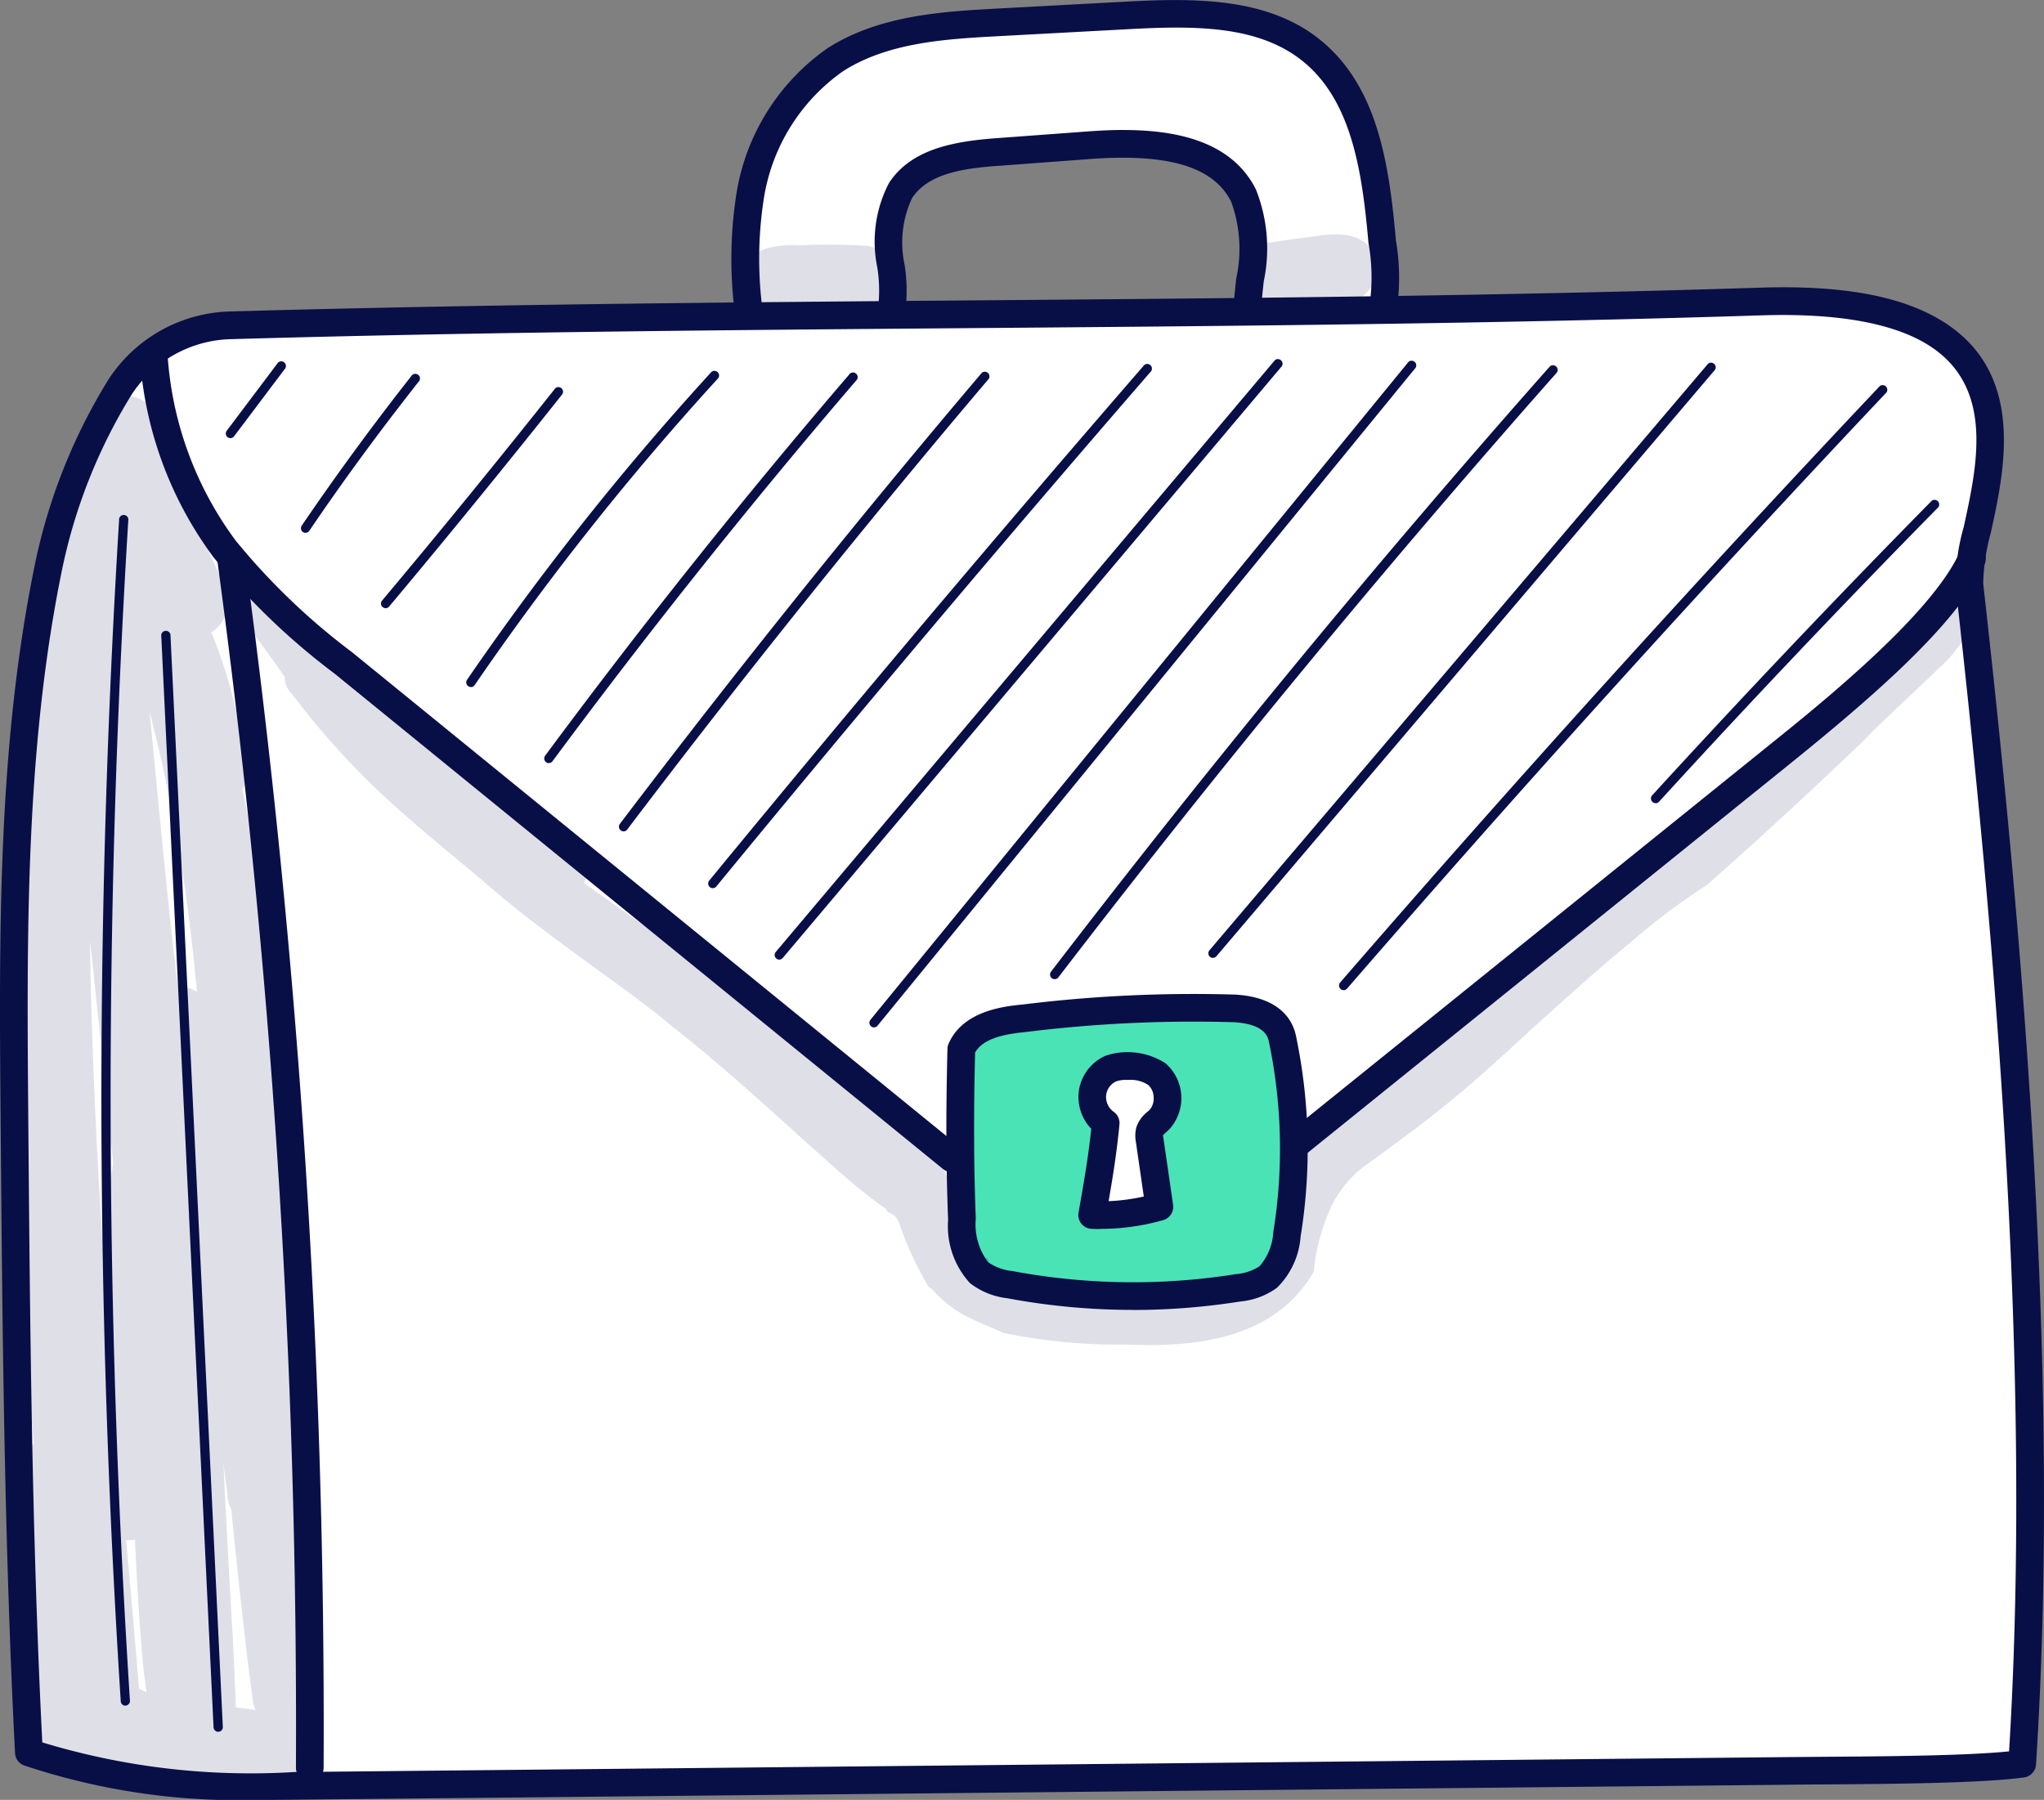 <svg id="Group_7426" data-name="Group 7426" xmlns="http://www.w3.org/2000/svg" xmlns:xlink="http://www.w3.org/1999/xlink" width="87.491" height="77.058" viewBox="0 0 87.491 77.058">
    <rect x="0" y="0" width="87.491" height="77.058" fill="#808080" stroke="none"/>
    <defs>
        <clipPath id="clip-path">
            <rect id="Rectangle_2110" data-name="Rectangle 2110" width="87.491" height="77.058" fill="none"/>
        </clipPath>
        <clipPath id="clip-path-3">
            <rect id="Rectangle_2103" data-name="Rectangle 2103" width="0.001" height="0.005" fill="none"/>
        </clipPath>
        <clipPath id="clip-path-4">
            <rect id="Rectangle_2104" data-name="Rectangle 2104" width="12.926" height="59.96" fill="none"/>
        </clipPath>
        <clipPath id="clip-path-5">
            <rect id="Rectangle_2105" data-name="Rectangle 2105" width="0.047" height="0.352" fill="none"/>
        </clipPath>
        <clipPath id="clip-path-6">
            <rect id="Rectangle_2106" data-name="Rectangle 2106" width="74.51" height="32.938" fill="none"/>
        </clipPath>
        <clipPath id="clip-path-7">
            <rect id="Rectangle_2107" data-name="Rectangle 2107" width="6.374" height="2.946" fill="none"/>
        </clipPath>
        <clipPath id="clip-path-8">
            <rect id="Rectangle_2108" data-name="Rectangle 2108" width="5.973" height="3.297" fill="none"/>
        </clipPath>
    </defs>
    <g id="Group_7425" data-name="Group 7425" clip-path="url(#clip-path)">
        <g id="Group_7424" data-name="Group 7424">
            <g id="Group_7423" data-name="Group 7423" clip-path="url(#clip-path)">
                <path id="Path_20513" data-name="Path 20513" d="M46.459,15.692a17.813,17.813,0,0,1-.341-7.024,8.834,8.834,0,0,1,3.639-5.846c2.021-1.3,4.546-1.473,6.948-1.6l5.575-.3C65.015.768,68.028.7,70.156,2.428c2.323,1.882,2.756,5.2,3.019,8.175a8.855,8.855,0,0,1-.425,4.649c-.687,1.419-2.5,2.42-3.885,1.669-1.3-.7-1.552-2.456-1.423-3.927s.464-3.041-.2-4.361c-1.109-2.208-4.16-2.338-6.624-2.155l-3.912.289c-1.545.114-3.316.355-4.158,1.655-1.1,1.7.116,4.04-.538,5.955a3.243,3.243,0,0,1-2.823,2.135,5.312,5.312,0,0,1-2.729-.82" transform="translate(-14.015 -0.259)" fill="#fff"/>
                <path id="Path_20514" data-name="Path 20514" d="M69.637,17.509a2.746,2.746,0,0,1-1.314-.326c-1.289-.7-1.92-2.338-1.731-4.5.022-.252.049-.506.078-.763a5.913,5.913,0,0,0-.216-3.281c-.752-1.5-2.676-2.08-6.052-1.83L56.49,7.1c-1.425.1-3.005.308-3.7,1.387a4.511,4.511,0,0,0-.316,2.847,7.153,7.153,0,0,1-.159,2.977,3.838,3.838,0,0,1-3.353,2.536,5.742,5.742,0,0,1-3.066-.9.59.59,0,0,1-.273-.381A18.1,18.1,0,0,1,45.275,8.3a9.393,9.393,0,0,1,3.9-6.235C51.381.643,54.17.49,56.411.368l5.576-.3c2.965-.16,6.047-.166,8.281,1.642,2.465,2,2.95,5.335,3.236,8.583a9.412,9.412,0,0,1-.482,4.959,4.185,4.185,0,0,1-2.4,2.1,3.221,3.221,0,0,1-.986.159M61.845,5.566c2.191,0,4.615.447,5.666,2.542a6.855,6.855,0,0,1,.336,3.942c-.027.247-.054.493-.076.736-.069.79-.1,2.7,1.116,3.355a1.742,1.742,0,0,0,1.373.081,3,3,0,0,0,1.7-1.488,8.392,8.392,0,0,0,.369-4.339c-.264-2.995-.7-6.062-2.8-7.766-1.908-1.546-4.623-1.535-7.471-1.38l-5.575.3c-2.211.121-4.718.257-6.658,1.51a8.21,8.21,0,0,0-3.378,5.457,16.676,16.676,0,0,0,.283,6.533,4.416,4.416,0,0,0,2.173.611,2.661,2.661,0,0,0,2.3-1.736,6.186,6.186,0,0,0,.1-2.49,5.435,5.435,0,0,1,.5-3.594c.947-1.462,2.775-1.789,4.611-1.925l3.911-.289c.481-.035,1-.062,1.531-.062" transform="translate(-13.754 0)" fill="#080f47"/>
                <path id="Path_20515" data-name="Path 20515" d="M1.5,80.691C1.03,71.629.955,62.549.879,53.473c-.065-7.831-.123-15.736,1.43-23.4A23.883,23.883,0,0,1,5.4,22.229a5.811,5.811,0,0,1,4.7-2.637c22.011-.633,43.478-.313,65.531-1.02,3.591-.115,5.926.416,7.412,1.32,4.458,2.713,1.282,8.78,1.511,10.817,1.917,17.024,3.276,34.753,2.258,50.465-2.11.289-6.839.274-10.019.306l-63.957.641A31.035,31.035,0,0,1,1.5,80.691" transform="translate(-0.261 -5.666)" fill="#fff"/>
                <path id="Path_20516" data-name="Path 20516" d="M11.012,82.464a28.951,28.951,0,0,1-9.968-1.472.591.591,0,0,1-.4-.529C.177,71.383.1,62.149.025,53.218c-.064-7.75-.13-15.764,1.442-23.518a24.42,24.42,0,0,1,3.18-8.055A6.405,6.405,0,0,1,9.828,18.74c10.6-.3,21.245-.39,31.541-.473,11.088-.089,22.555-.181,33.988-.547,3.469-.111,6,.349,7.739,1.407,3.626,2.206,2.719,6.347,2.118,9.088a8.852,8.852,0,0,0-.326,2.167c1.508,13.4,3.384,33.218,2.261,50.57a.594.594,0,0,1-.511.549c-1.827.249-5.553.276-8.547.3-.541,0-1.061.008-1.546.013l-63.956.64c-.522.006-1.048.01-1.577.01M1.807,80a30.653,30.653,0,0,0,10.768,1.271l63.957-.641,1.549-.013c2.712-.019,6.031-.044,7.915-.232,1.05-17.14-.8-36.641-2.287-49.868a8.87,8.87,0,0,1,.347-2.554c.59-2.7,1.327-6.057-1.577-7.823-1.514-.92-3.9-1.335-7.086-1.234-11.446.367-22.92.459-34.016.548-10.29.083-20.928.168-31.516.472a5.222,5.222,0,0,0-4.224,2.368,23.184,23.184,0,0,0-3.01,7.644C1.081,37.568,1.147,45.519,1.21,53.209c.073,8.786.149,17.865.6,26.789" transform="translate(0 -5.405)" fill="#080f47"/>
                <path id="Path_20517" data-name="Path 20517" d="M43.379,56.6a.593.593,0,0,1-.374-.133L16.954,35.253a29.544,29.544,0,0,1-5.174-4.971,16.167,16.167,0,0,1-3.166-8.656A.592.592,0,0,1,9.8,21.553a14.973,14.973,0,0,0,2.929,8.017A28.638,28.638,0,0,0,17.7,34.335L43.753,55.546a.592.592,0,0,1-.374,1.052" transform="translate(-2.63 -6.411)" fill="#080f47"/>
                <path id="Path_20518" data-name="Path 20518" d="M17.341,86.493a.593.593,0,0,1-.593-.593,371.771,371.771,0,0,0-3.375-51.762.592.592,0,0,1,1.174-.159A372.987,372.987,0,0,1,17.933,85.9a.593.593,0,0,1-.593.593" transform="translate(-4.081 -10.218)" fill="#080f47"/>
                <path id="Path_20519" data-name="Path 20519" d="M79.376,59.967A.592.592,0,0,1,79,58.914l20.821-16.79c2.238-1.8,6.894-5.559,8.1-8.2a.592.592,0,0,1,1.077.495c-1.166,2.54-4.744,5.646-8.437,8.624L79.747,59.835a.591.591,0,0,1-.372.131" transform="translate(-24.054 -10.254)" fill="#080f47"/>
                <path id="Path_20520" data-name="Path 20520" d="M72.955,63.414a22.783,22.783,0,0,1,.2,8.383,2.89,2.89,0,0,1-.8,1.828,2.636,2.636,0,0,1-1.292.461,28.7,28.7,0,0,1-9.773-.135,2.679,2.679,0,0,1-1.312-.512,3.127,3.127,0,0,1-.732-2.288c-.1-2.383-.088-4.772-.028-7.281.435-.991,1.65-1.221,2.682-1.323a58.683,58.683,0,0,1,9.007-.424c.8.044,1.842.3,2.053,1.291" transform="translate(-18.066 -18.953)" fill="#4ae3b5"/>
                <path id="Path_20521" data-name="Path 20521" d="M66.3,74.773a29.239,29.239,0,0,1-5.385-.5,3.192,3.192,0,0,1-1.592-.647,3.608,3.608,0,0,1-.935-2.711c-.087-2.181-.1-4.507-.028-7.318a.583.583,0,0,1,.05-.224c.625-1.423,2.406-1.6,3.166-1.674a59.611,59.611,0,0,1,9.1-.425c1.453.081,2.376.706,2.6,1.76a23.51,23.51,0,0,1,.2,8.6,3.423,3.423,0,0,1-1.011,2.191,3.145,3.145,0,0,1-1.573.588,29.283,29.283,0,0,1-4.59.363M59.542,63.754c-.064,2.727-.053,4.99.031,7.113a2.685,2.685,0,0,0,.529,1.865,2.206,2.206,0,0,0,1.032.377,28.04,28.04,0,0,0,9.57.133,2.158,2.158,0,0,0,1.011-.336,2.411,2.411,0,0,0,.592-1.465,22.337,22.337,0,0,0-.191-8.163c-.1-.5-.612-.772-1.506-.822a58.309,58.309,0,0,0-8.916.422c-.873.086-1.8.259-2.151.878" transform="translate(-17.805 -18.693)" fill="#080f47"/>
                <path id="Path_20522" data-name="Path 20522" d="M67.877,68.14a1.369,1.369,0,0,1-.57-1.243,1.334,1.334,0,0,1,.8-1.092,2.444,2.444,0,0,1,1.951.241,1.391,1.391,0,0,1,.116,1.949c-.154.158-.357.287-.419.5a.942.942,0,0,0,0,.384l.413,2.851a9.235,9.235,0,0,1-2.876.345c.224-1.259.448-2.519.581-3.937" transform="translate(-20.547 -20.06)" fill="#fff"/>
                <path id="Path_20523" data-name="Path 20523" d="M67.392,72.417c-.126,0-.252,0-.379-.007a.593.593,0,0,1-.56-.7c.2-1.136.41-2.307.544-3.585a1.966,1.966,0,0,1-.539-1.551,1.937,1.937,0,0,1,1.175-1.585,3,3,0,0,1,2.536.328,1.979,1.979,0,0,1,.172,2.827c-.047.048-.1.094-.149.14a1.158,1.158,0,0,0-.131.13.461.461,0,0,1,.026.119l.413,2.85a.592.592,0,0,1-.424.654,9.814,9.814,0,0,1-2.683.374M68.5,66.033a1.238,1.238,0,0,0-.436.063.747.747,0,0,0-.431.6.779.779,0,0,0,.311.693.592.592,0,0,1,.26.547c-.111,1.179-.284,2.256-.465,3.289a8.5,8.5,0,0,0,1.507-.2l-.336-2.322a1.463,1.463,0,0,1,.015-.631,1.4,1.4,0,0,1,.468-.665c.033-.03.066-.059.1-.09a.735.735,0,0,0,.173-.554.718.718,0,0,0-.234-.516,1.381,1.381,0,0,0-.82-.215l-.11,0" transform="translate(-20.287 -19.8)" fill="#080f47"/>
                <path id="Path_20524" data-name="Path 20524" d="M18.738,29.862a.2.2,0,0,1-.163-.308c1.481-2.178,3.059-4.329,4.688-6.4a.2.2,0,1,1,.31.245c-1.624,2.059-3.2,4.2-4.672,6.373a.2.2,0,0,1-.163.086" transform="translate(-5.661 -7.048)" fill="#080f47"/>
                <path id="Path_20525" data-name="Path 20525" d="M23.672,33.312a.2.2,0,0,1-.126-.047.2.2,0,0,1-.025-.278c2.5-2.979,4.993-6.037,7.414-9.089a.2.2,0,0,1,.309.245c-2.423,3.054-4.92,6.115-7.421,9.1a.2.2,0,0,1-.151.071" transform="translate(-7.168 -7.274)" fill="#080f47"/>
                <path id="Path_20526" data-name="Path 20526" d="M28.924,36.381a.194.194,0,0,1-.111-.035.2.2,0,0,1-.051-.274A120.736,120.736,0,0,1,39.226,22.889a.2.2,0,0,1,.291.267A120.336,120.336,0,0,0,29.088,36.3a.2.2,0,0,1-.163.085" transform="translate(-8.771 -6.969)" fill="#080f47"/>
                <path id="Path_20527" data-name="Path 20527" d="M33.728,39.692a.2.2,0,0,1-.117-.039.2.2,0,0,1-.041-.276c4.124-5.569,8.5-11.057,13.008-16.311a.2.2,0,1,1,.3.256c-4.5,5.248-8.872,10.728-12.99,16.289a.2.2,0,0,1-.159.08" transform="translate(-10.238 -7.022)" fill="#080f47"/>
                <path id="Path_20528" data-name="Path 20528" d="M38.332,42.576a.2.2,0,0,1-.157-.317C43.139,35.71,48.352,29.212,53.67,22.944a.2.2,0,0,1,.3.255C48.658,29.462,43.449,35.955,38.49,42.5a.2.2,0,0,1-.158.078" transform="translate(-11.644 -6.984)" fill="#080f47"/>
                <path id="Path_20529" data-name="Path 20529" d="M43.829,44.865a.2.2,0,0,1-.152-.323c6.08-7.406,12.346-14.833,18.621-22.073a.2.2,0,0,1,.3.258c-6.274,7.237-12.536,14.661-18.615,22.065a.2.2,0,0,1-.153.072" transform="translate(-13.322 -6.839)" fill="#080f47"/>
                <path id="Path_20530" data-name="Path 20530" d="M47.925,47.83a.2.2,0,0,1-.151-.324l21.37-25.341a.2.2,0,0,1,.3.255L48.077,47.76a.2.2,0,0,1-.151.07" transform="translate(-14.573 -6.746)" fill="#080f47"/>
                <path id="Path_20531" data-name="Path 20531" d="M53.763,50.763a.2.2,0,0,1-.153-.322L76.643,22.272a.2.2,0,0,1,.306.25L53.916,50.691a.2.2,0,0,1-.153.072" transform="translate(-16.355 -6.778)" fill="#080f47"/>
                <path id="Path_20532" data-name="Path 20532" d="M64.893,48.788a.2.2,0,0,1-.156-.317C71.521,39.624,78.7,30.906,86.089,22.559a.2.2,0,0,1,.3.262c-7.378,8.34-14.556,17.051-21.334,25.89a.2.2,0,0,1-.157.077" transform="translate(-19.753 -6.867)" fill="#080f47"/>
                <path id="Path_20533" data-name="Path 20533" d="M74.649,47.824a.194.194,0,0,1-.128-.047A.2.2,0,0,1,74.5,47.5L95.842,22.389a.2.2,0,0,1,.3.256L74.8,47.754a.2.2,0,0,1-.15.069" transform="translate(-22.732 -6.815)" fill="#080f47"/>
                <path id="Path_20534" data-name="Path 20534" d="M82.7,49.63a.2.2,0,0,1-.149-.326c7.487-8.643,15.259-17.235,23.1-25.536a.2.2,0,0,1,.287.272c-7.837,8.3-15.6,16.883-23.088,25.522a.2.2,0,0,1-.149.068" transform="translate(-25.19 -7.238)" fill="#080f47"/>
                <path id="Path_20535" data-name="Path 20535" d="M101.92,43.8a.2.2,0,0,1-.146-.331C105.651,39.227,109.662,35,113.7,30.9a.2.2,0,1,1,.281.277c-4.031,4.1-8.039,8.322-11.912,12.565a.2.2,0,0,1-.146.065" transform="translate(-31.058 -9.416)" fill="#080f47"/>
                <path id="Path_20536" data-name="Path 20536" d="M14.11,25.569a.2.2,0,0,1-.119-.04.2.2,0,0,1-.039-.276l2.158-2.866a.2.2,0,1,1,.315.238l-2.158,2.866a.2.2,0,0,1-.158.078" transform="translate(-4.248 -6.811)" fill="#080f47"/>
                <path id="Path_20537" data-name="Path 20537" d="M7.279,82.732a.2.2,0,0,1-.2-.185,403.878,403.878,0,0,1-.072-50.568A.2.2,0,1,1,7.4,32a403.621,403.621,0,0,0,.072,50.518.2.2,0,0,1-.184.21H7.279" transform="translate(-1.91 -9.707)" fill="#080f47"/>
                <path id="Path_20538" data-name="Path 20538" d="M12.374,86a.2.2,0,0,1-.2-.188L9.934,39.045a.2.2,0,0,1,.395-.019l2.242,46.768a.2.2,0,0,1-.188.206h-.01" transform="translate(-3.033 -11.858)" fill="#080f47"/>
                <g id="Group_7407" data-name="Group 7407" transform="translate(10.84 72.945)" opacity="0.129">
                    <g id="Group_7406" data-name="Group 7406">
                        <g id="Group_7405" data-name="Group 7405" clip-path="url(#clip-path-3)">
                            <path id="Path_20539" data-name="Path 20539" d="M15.605,105.011v0" transform="translate(-15.604 -105.006)" fill="#080f47"/>
                        </g>
                    </g>
                </g>
                <g id="Group_7410" data-name="Group 7410" transform="translate(0.551 16.941)" opacity="0.129">
                    <g id="Group_7409" data-name="Group 7409">
                        <g id="Group_7408" data-name="Group 7408" clip-path="url(#clip-path-4)">
                            <path id="Path_20540" data-name="Path 20540" d="M13.631,78.968c-.1-1.2-.162-2.4-.27-3.6-.909-9.211-.456-18.517-1.712-27.7-.256-2.156-.585-4.3-1.022-6.425,0-.008.012-.015.016-.023.381-.7-.018-1.5-.088-2.237a19.916,19.916,0,0,0-1.269-4.463,1.463,1.463,0,0,0,.691-1.262c-.286-1.462-.9-2.085-1.635-4.42-.237-.7-.409-1.41-.58-2.124-.146-.656-.264-1.412-.918-1.758-.019-.012-.039-.019-.058-.031a1.712,1.712,0,0,0-2.9.675A120.669,120.669,0,0,0,1.665,38.35,98.106,98.106,0,0,0,.8,50.757c.137,6.176.345,12.361.889,18.515a1.515,1.515,0,0,0-.851,1.4c.065,1.571.153,3.141.166,4.714a15.088,15.088,0,0,0,.278,3.122c.028.671.058,1.343.139,2.009a2.246,2.246,0,0,0,.732,1.692,1.368,1.368,0,0,0,1.308.268,8.543,8.543,0,0,0,4.959,1.686c.881.072,1.764.1,2.646.148a2.034,2.034,0,0,0,1.21-.117A1.8,1.8,0,0,0,12.9,81.31a1.28,1.28,0,0,0,.638-.547c.332-.547.1-1.2.089-1.8m-9-18.357c-.264-4.125-.454-8.253-.527-12.385,0-.156,0-.323,0-.5.333,3.18.671,6.359.984,9.541q-.274,1.663-.46,3.341M6.191,79.734c-.018-.186-.035-.367-.043-.54q-.243-2.909-.506-5.816a1.482,1.482,0,0,0,.376-.014c.083,1.812.188,3.622.356,5.43.038.367.09.734.142,1.1-.108-.049-.216-.1-.326-.16m.456-41.827A72.934,72.934,0,0,1,8.583,49.019c.033.295.059.589.09.883a1.452,1.452,0,0,0-.823-.213c-.182-1.578-.358-3.158-.518-4.738q-.353-3.521-.685-7.043M10.339,80.55c-.04-1.013-.081-2.026-.135-3.039-.151-2.472-.273-4.947-.4-7.421l.006.043c.042.367.276,2.092.171,1.316a1.278,1.278,0,0,0,.163.615c.2,2.115.438,4.227.681,6.338.083.663.168,1.327.263,1.989a1.413,1.413,0,0,0,.09.259c-.3-.04-.572-.072-.833-.1" transform="translate(-0.793 -24.386)" fill="#080f47"/>
                        </g>
                    </g>
                </g>
                <g id="Group_7413" data-name="Group 7413" transform="translate(10.793 72.593)" opacity="0.129">
                    <g id="Group_7412" data-name="Group 7412">
                        <g id="Group_7411" data-name="Group 7411" clip-path="url(#clip-path-5)">
                            <path id="Path_20541" data-name="Path 20541" d="M15.583,104.851c-.016-.117-.031-.235-.047-.352a1.536,1.536,0,0,0,.047.352" transform="translate(-15.536 -104.499)" fill="#080f47"/>
                        </g>
                    </g>
                </g>
                <g id="Group_7416" data-name="Group 7416" transform="translate(9.948 24.644)" opacity="0.129">
                    <g id="Group_7415" data-name="Group 7415">
                        <g id="Group_7414" data-name="Group 7414" clip-path="url(#clip-path-6)">
                            <path id="Path_20542" data-name="Path 20542" d="M87.857,36.143a.49.49,0,0,1-.181.537c-1.735,1.442-3.473,2.882-5.2,4.339-.645.622-1.3,1.239-1.969,1.83-.669.534-1.311,1.1-1.944,1.668a1.2,1.2,0,0,0-.25-.009q-1.069.889-2.135,1.781-.463.391-.929.777-1.528,1.282-3.039,2.581c-3.244,2.8-6.442,5.679-9.776,8.376a.6.6,0,0,1-.507.127c-.521.422-1.04.848-1.562,1.269a.63.63,0,0,1-.909-.136c0,.775,0,1.548-.021,2.322q-.005.212-.012.423a2.081,2.081,0,0,0,.251.188,1.638,1.638,0,0,0-.275.378c-.006.125-.011.25-.02.375A5.75,5.75,0,0,1,59.2,64.3a.6.6,0,0,1-.317.361,1.715,1.715,0,0,1-.983,1,4.5,4.5,0,0,1-1.483.175c-.555.016-1.109.035-1.664.044a50.313,50.313,0,0,1-6.545-.19.982.982,0,0,1-.312-.091.609.609,0,0,1-.35.12.562.562,0,0,1-.263-.069,1.629,1.629,0,0,0-.376-.381,1.131,1.131,0,0,1-.107-.187,2.115,2.115,0,0,1-.135-.372c0-.015,0-.029-.008-.044a1.446,1.446,0,0,0-.174.064,2.3,2.3,0,0,0-.5-.7,4.282,4.282,0,0,1-.352-.6v0a5.574,5.574,0,0,1-.2-.731,5.821,5.821,0,0,0-.6-1.65,2.291,2.291,0,0,0-.157-.256l-.035-.084c-.2-.731-1.817-2.047-3.327-3.075-2.077-1.532-2.95-2.295-5.6-4.372-2.038-1.659-4.242-3.1-6.362-4.647a1.056,1.056,0,0,0,.215-.536c-.724-.631-1.461-1.245-2.251-1.813-1.405-1.012-2.829-1.994-4.217-3.031a38.218,38.218,0,0,1-4.228-3.833c-1.33-1.343-2.675-2.655-4.087-3.911a1.114,1.114,0,0,0-.31,1.459c.631.834,1.3,1.737,2.09,2.863a.979.979,0,0,0,.315.736A33.185,33.185,0,0,0,19.86,44c1.758,1.77,3.73,3.3,5.62,4.918,2.526,2.17,5.883,4.332,7.6,5.811,3.762,2.925,7.254,6.56,9.25,7.879l-.011,0-.007-.008.006.008c-.031-.007-.013.028.074.121a.738.738,0,0,1,.464.456,14.737,14.737,0,0,0,1.273,2.759.466.466,0,0,1,.172.118,4.917,4.917,0,0,0,1.6,1.2c.39.2.615.278.981.438.145.063.288.131.433.195a24.513,24.513,0,0,0,5.377.5c2.619.121,5.7-.2,7.431-2.411a4.522,4.522,0,0,0,.5-.736.668.668,0,0,1,0-.153,8.542,8.542,0,0,1,.754-2.647c0-.007-.008-.015-.013-.022l.031-.013a4.78,4.78,0,0,1,1.483-1.73c1.316-.945,2.6-1.894,3.849-2.932C68,56.7,69.191,55.556,70.413,54.457s2.446-2.206,3.721-3.249a27.586,27.586,0,0,1,3.289-2.476c2.251-1.981,4.448-4.024,6.62-6.089,1.073-1.11,2.226-2.135,3.33-3.213a5.3,5.3,0,0,0,1.439-2.019,1.115,1.115,0,0,0-.954-1.268" transform="translate(-14.321 -35.476)" fill="#080f47"/>
                        </g>
                    </g>
                </g>
                <g id="Group_7419" data-name="Group 7419" transform="translate(31.853 10.473)" opacity="0.129">
                    <g id="Group_7418" data-name="Group 7418">
                        <g id="Group_7417" data-name="Group 7417" clip-path="url(#clip-path-7)">
                            <path id="Path_20543" data-name="Path 20543" d="M51.172,15.134a25.687,25.687,0,0,0-2.989-.026,4.307,4.307,0,0,0-1.457.154,1.439,1.439,0,0,0,.556,2.76c.932-.051,1.864-.1,2.795-.164.645-.02,1.46.046,1.86-.568a1.363,1.363,0,0,0-.764-2.156" transform="translate(-45.852 -15.076)" fill="#080f47"/>
                        </g>
                    </g>
                </g>
                <g id="Group_7422" data-name="Group 7422" transform="translate(52.977 10.033)" opacity="0.129">
                    <g id="Group_7421" data-name="Group 7421">
                        <g id="Group_7420" data-name="Group 7420" clip-path="url(#clip-path-8)">
                            <path id="Path_20544" data-name="Path 20544" d="M79.643,14.519q-.96.108-1.912.265a1.49,1.49,0,0,0-.892.327,1.466,1.466,0,0,0,1.28,2.569,19.291,19.291,0,0,1,2.182-.258,1.643,1.643,0,0,0,1.933-1.506c-.088-1.468-1.41-1.6-2.591-1.4" transform="translate(-76.262 -14.443)" fill="#080f47"/>
                        </g>
                    </g>
                </g>
            </g>
        </g>
    </g>
</svg>
